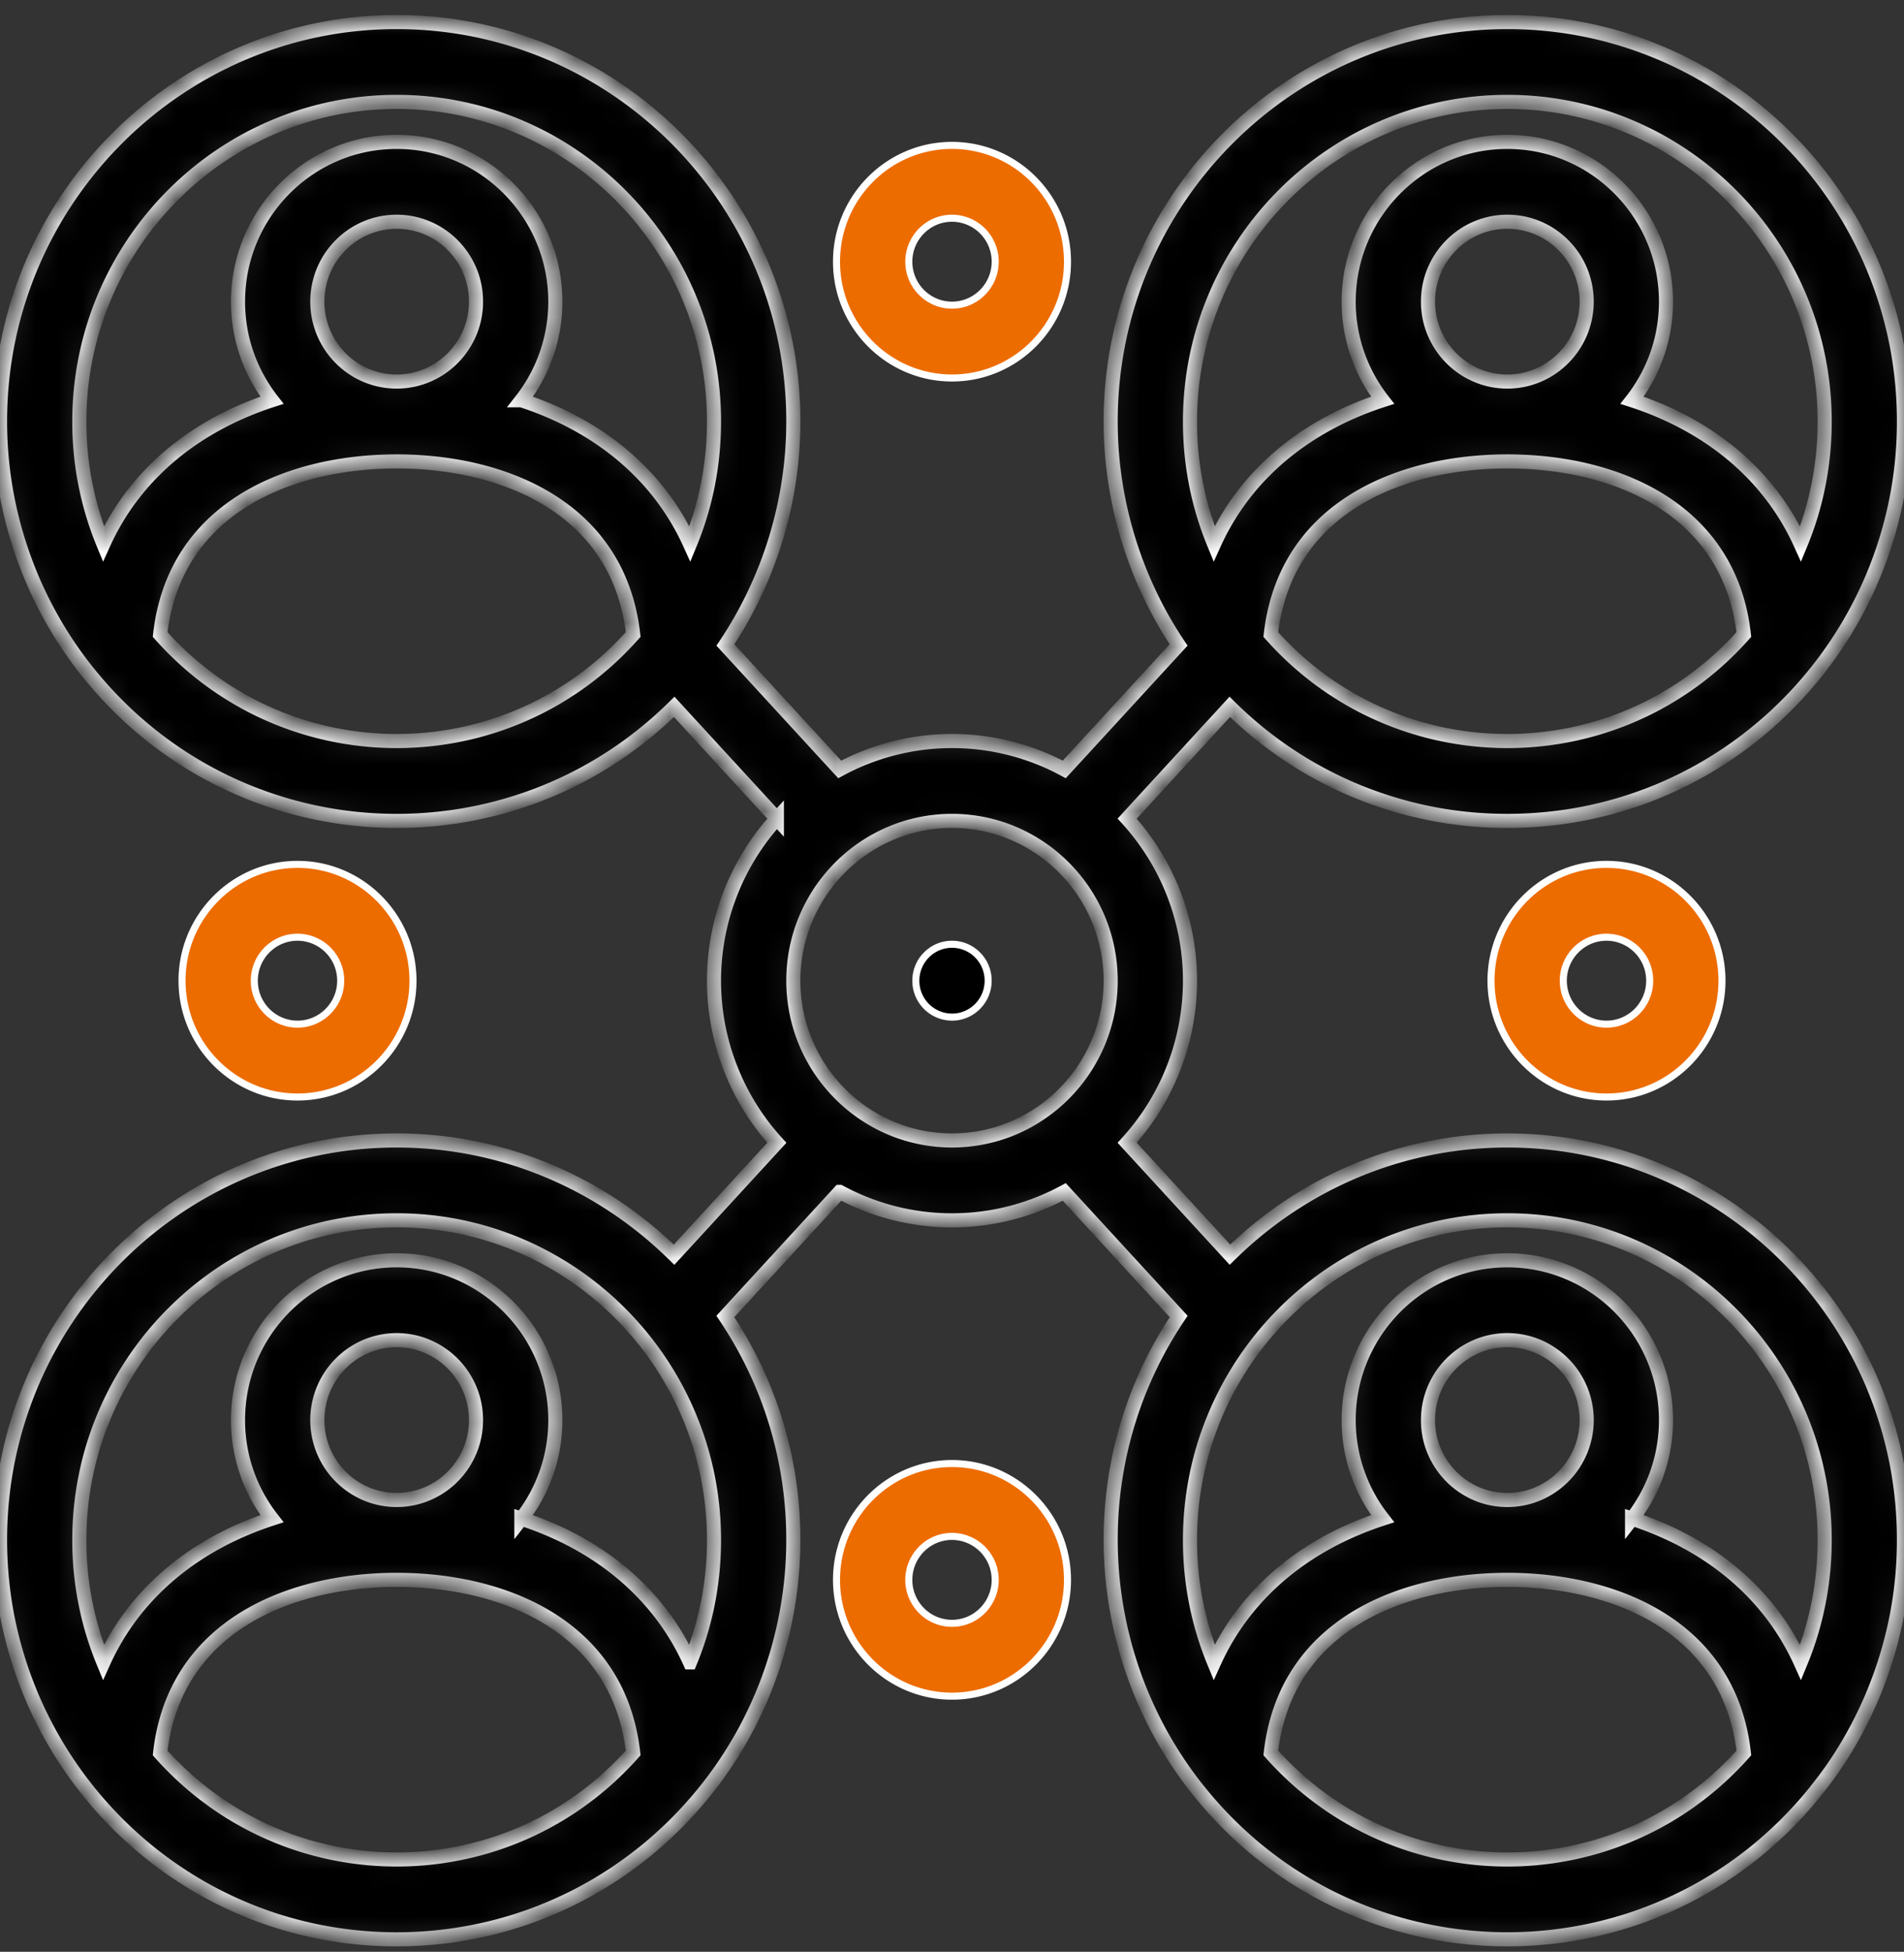 <svg width="81" height="83" viewBox="0 0 81 83" fill="none" xmlns="http://www.w3.org/2000/svg"><rect x="0" y="0" width="81" height="83" fill="#333333" stroke="none"/><mask id="a" fill="#fff"><path d="M64.125 48.498c-4.589 0-8.755 1.855-11.8 4.857l-4.374-4.76a10.218 10.218 0 000-13.783l4.367-4.753a16.742 16.742 0 0011.807 4.85C73.576 34.91 81 27.171 81 17.923 81 8.557 73.43.937 64.125.937S47.25 8.557 47.25 17.923c0 3.389 1.018 6.711 2.89 9.504l-4.864 5.293a10.042 10.042 0 00-9.552 0l-4.864-5.293a17.117 17.117 0 002.89-9.504C33.75 8.557 26.18.937 16.875.937S0 8.557 0 17.923c0 3.885 1.338 7.684 3.766 10.696l.002.001c6.312 7.829 17.872 8.395 24.914 1.44l4.367 4.752a10.217 10.217 0 000 13.784l-4.373 4.76c-3.046-3.003-7.212-4.858-11.801-4.858C7.57 48.498 0 56.118 0 65.485 0 74.739 7.431 82.47 16.875 82.47c5.108 0 9.886-2.293 13.109-6.29 4.6-5.705 5.098-13.917.873-20.197l4.867-5.296a10.041 10.041 0 009.552 0l4.867 5.296c-4.233 6.291-3.717 14.503.873 20.197l.003.002c6.767 8.392 19.46 8.375 26.213 0C77.328 76.009 81 71.99 81 65.485c0-9.367-7.57-16.987-16.875-16.987zM54.063 26.982c.608-5.41 5.53-7.36 10.062-7.36 4.532 0 9.454 1.95 10.062 7.36-5.366 6.042-14.76 6.039-20.124 0zm6.687-14.155c0-1.873 1.514-3.397 3.375-3.397s3.375 1.524 3.375 3.397c0 1.874-1.514 3.398-3.375 3.398S60.75 14.7 60.75 12.827zm3.375-8.493c7.444 0 13.5 6.096 13.5 13.59 0 1.82-.35 3.577-1.023 5.207-1.381-3.055-4.022-5.09-7.171-6.11a6.787 6.787 0 001.444-4.194c0-3.746-3.028-6.794-6.75-6.794s-6.75 3.048-6.75 6.794c0 1.582.54 3.037 1.444 4.193-3.148 1.021-5.79 3.055-7.17 6.11a13.581 13.581 0 01-1.024-5.207c0-7.493 6.056-13.589 13.5-13.589zm-47.25 0c7.444 0 13.5 6.096 13.5 13.59 0 1.82-.35 3.577-1.023 5.207-1.381-3.056-4.022-5.09-7.171-6.11a6.788 6.788 0 001.444-4.194c0-3.746-3.028-6.794-6.75-6.794s-6.75 3.048-6.75 6.794c0 1.582.541 3.037 1.444 4.193-3.148 1.022-5.79 3.055-7.17 6.11a13.581 13.581 0 01-1.024-5.207c0-7.493 6.056-13.589 13.5-13.589zM13.5 12.827c0-1.873 1.514-3.397 3.375-3.397s3.375 1.524 3.375 3.397c0 1.874-1.514 3.398-3.375 3.398S13.5 14.7 13.5 12.827zM6.813 26.982c.607-5.41 5.53-7.36 10.062-7.36 4.532 0 9.455 1.95 10.062 7.36-5.367 6.042-14.76 6.039-20.124 0zm0 47.562c.607-5.411 5.53-7.36 10.062-7.36 4.532 0 9.455 1.949 10.062 7.36-5.366 6.041-14.76 6.039-20.124 0zM13.5 60.389c0-1.873 1.514-3.398 3.375-3.398s3.375 1.525 3.375 3.398c0 1.873-1.514 3.397-3.375 3.397S13.5 62.262 13.5 60.389zm15.852 10.303c-1.381-3.056-4.023-5.089-7.171-6.11a6.786 6.786 0 001.444-4.193c0-3.747-3.028-6.795-6.75-6.795s-6.75 3.048-6.75 6.795c0 1.581.541 3.037 1.444 4.192-3.149 1.022-5.79 3.056-7.17 6.111a13.585 13.585 0 01-1.024-5.207c0-7.493 6.056-13.59 13.5-13.59s13.5 6.097 13.5 13.59c0 1.821-.35 3.577-1.023 5.207zm4.398-28.988c0-3.747 3.028-6.795 6.75-6.795s6.75 3.048 6.75 6.795c0 3.746-3.028 6.794-6.75 6.794s-6.75-3.048-6.75-6.794zm20.313 32.84c.608-5.411 5.53-7.36 10.062-7.36 4.532 0 9.454 1.949 10.062 7.36-5.366 6.041-14.76 6.039-20.124 0zm6.687-14.155c0-1.873 1.514-3.398 3.375-3.398S67.5 58.517 67.5 60.39s-1.514 3.397-3.375 3.397-3.375-1.524-3.375-3.397zm15.852 10.303c-1.379-3.05-4.016-5.087-7.171-6.11a6.787 6.787 0 001.444-4.193c0-3.747-3.028-6.795-6.75-6.795s-6.75 3.048-6.75 6.795c0 1.581.541 3.037 1.444 4.192-3.156 1.024-5.792 3.062-7.17 6.111a13.58 13.58 0 01-1.024-5.207c0-7.493 6.056-13.59 13.5-13.59s13.5 6.097 13.5 13.59c0 1.821-.35 3.577-1.023 5.207z"/></mask><path d="M64.125 48.498c-4.589 0-8.755 1.855-11.8 4.857l-4.374-4.76a10.218 10.218 0 000-13.783l4.367-4.753a16.742 16.742 0 0011.807 4.85C73.576 34.91 81 27.171 81 17.923 81 8.557 73.43.937 64.125.937S47.25 8.557 47.25 17.923c0 3.389 1.018 6.711 2.89 9.504l-4.864 5.293a10.042 10.042 0 00-9.552 0l-4.864-5.293a17.117 17.117 0 002.89-9.504C33.75 8.557 26.18.937 16.875.937S0 8.557 0 17.923c0 3.885 1.338 7.684 3.766 10.696l.002.001c6.312 7.829 17.872 8.395 24.914 1.44l4.367 4.752a10.217 10.217 0 000 13.784l-4.373 4.76c-3.046-3.003-7.212-4.858-11.801-4.858C7.57 48.498 0 56.118 0 65.485 0 74.739 7.431 82.47 16.875 82.47c5.108 0 9.886-2.293 13.109-6.29 4.6-5.705 5.098-13.917.873-20.197l4.867-5.296a10.041 10.041 0 009.552 0l4.867 5.296c-4.233 6.291-3.717 14.503.873 20.197l.003.002c6.767 8.392 19.46 8.375 26.213 0C77.328 76.009 81 71.99 81 65.485c0-9.367-7.57-16.987-16.875-16.987zM54.063 26.982c.608-5.41 5.53-7.36 10.062-7.36 4.532 0 9.454 1.95 10.062 7.36-5.366 6.042-14.76 6.039-20.124 0zm6.687-14.155c0-1.873 1.514-3.397 3.375-3.397s3.375 1.524 3.375 3.397c0 1.874-1.514 3.398-3.375 3.398S60.75 14.7 60.75 12.827zm3.375-8.493c7.444 0 13.5 6.096 13.5 13.59 0 1.82-.35 3.577-1.023 5.207-1.381-3.055-4.022-5.09-7.171-6.11a6.787 6.787 0 001.444-4.194c0-3.746-3.028-6.794-6.75-6.794s-6.75 3.048-6.75 6.794c0 1.582.54 3.037 1.444 4.193-3.148 1.021-5.79 3.055-7.17 6.11a13.581 13.581 0 01-1.024-5.207c0-7.493 6.056-13.589 13.5-13.589zm-47.25 0c7.444 0 13.5 6.096 13.5 13.59 0 1.82-.35 3.577-1.023 5.207-1.381-3.056-4.022-5.09-7.171-6.11a6.788 6.788 0 001.444-4.194c0-3.746-3.028-6.794-6.75-6.794s-6.75 3.048-6.75 6.794c0 1.582.541 3.037 1.444 4.193-3.148 1.022-5.79 3.055-7.17 6.11a13.581 13.581 0 01-1.024-5.207c0-7.493 6.056-13.589 13.5-13.589zM13.5 12.827c0-1.873 1.514-3.397 3.375-3.397s3.375 1.524 3.375 3.397c0 1.874-1.514 3.398-3.375 3.398S13.5 14.7 13.5 12.827zM6.813 26.982c.607-5.41 5.53-7.36 10.062-7.36 4.532 0 9.455 1.95 10.062 7.36-5.367 6.042-14.76 6.039-20.124 0zm0 47.562c.607-5.411 5.53-7.36 10.062-7.36 4.532 0 9.455 1.949 10.062 7.36-5.366 6.041-14.76 6.039-20.124 0zM13.5 60.389c0-1.873 1.514-3.398 3.375-3.398s3.375 1.525 3.375 3.398c0 1.873-1.514 3.397-3.375 3.397S13.5 62.262 13.5 60.389zm15.852 10.303c-1.381-3.056-4.023-5.089-7.171-6.11a6.786 6.786 0 001.444-4.193c0-3.747-3.028-6.795-6.75-6.795s-6.75 3.048-6.75 6.795c0 1.581.541 3.037 1.444 4.192-3.149 1.022-5.79 3.056-7.17 6.111a13.585 13.585 0 01-1.024-5.207c0-7.493 6.056-13.59 13.5-13.59s13.5 6.097 13.5 13.59c0 1.821-.35 3.577-1.023 5.207zm4.398-28.988c0-3.747 3.028-6.795 6.75-6.795s6.75 3.048 6.75 6.795c0 3.746-3.028 6.794-6.75 6.794s-6.75-3.048-6.75-6.794zm20.313 32.84c.608-5.411 5.53-7.36 10.062-7.36 4.532 0 9.454 1.949 10.062 7.36-5.366 6.041-14.76 6.039-20.124 0zm6.687-14.155c0-1.873 1.514-3.398 3.375-3.398S67.5 58.517 67.5 60.39s-1.514 3.397-3.375 3.397-3.375-1.524-3.375-3.397zm15.852 10.303c-1.379-3.05-4.016-5.087-7.171-6.11a6.787 6.787 0 001.444-4.193c0-3.747-3.028-6.795-6.75-6.795s-6.75 3.048-6.75 6.795c0 1.581.541 3.037 1.444 4.192-3.156 1.024-5.792 3.062-7.17 6.111a13.58 13.58 0 01-1.024-5.207c0-7.493 6.056-13.59 13.5-13.59s13.5 6.097 13.5 13.59c0 1.821-.35 3.577-1.023 5.207z" fill="#000" stroke="#fff" stroke-width=".6" mask="url(#a)"/><path d="M42.038 41.703c0 .857-.69 1.55-1.538 1.55a1.543 1.543 0 01-1.538-1.55c0-.856.69-1.548 1.538-1.548.848 0 1.538.692 1.538 1.548z" fill="#000" stroke="#fff" stroke-width=".3"/><path d="M45.413 11.129c0 2.728-2.205 4.945-4.913 4.945s-4.913-2.218-4.913-4.945c0-2.728 2.205-4.946 4.913-4.946s4.913 2.218 4.913 4.946zm-3.075 0A1.845 1.845 0 0040.5 9.28c-1.014 0-1.837.83-1.837 1.849 0 1.018.823 1.848 1.837 1.848s1.837-.83 1.837-1.848zm-6.751 56.054c0-2.728 2.205-4.946 4.913-4.946s4.913 2.218 4.913 4.946c0 2.728-2.205 4.946-4.913 4.946s-4.913-2.218-4.913-4.946zm3.075 0c0 1.019.824 1.849 1.838 1.849 1.014 0 1.837-.83 1.837-1.849a1.845 1.845 0 00-1.837-1.848c-1.014 0-1.837.83-1.837 1.848zM68.344 46.65c-2.708 0-4.913-2.218-4.913-4.946 0-2.728 2.205-4.946 4.913-4.946 2.707 0 4.912 2.218 4.912 4.946 0 2.728-2.205 4.946-4.912 4.946zm0-3.098c1.014 0 1.837-.83 1.837-1.848a1.845 1.845 0 00-1.837-1.849c-1.014 0-1.838.83-1.838 1.849 0 1.018.823 1.848 1.838 1.848zm-55.688-6.794c2.708 0 4.913 2.218 4.913 4.946 0 2.728-2.205 4.946-4.913 4.946-2.707 0-4.912-2.218-4.912-4.946 0-2.728 2.205-4.946 4.912-4.946zm0 3.097c-1.014 0-1.837.83-1.837 1.849 0 1.018.823 1.848 1.837 1.848s1.838-.83 1.838-1.848a1.845 1.845 0 00-1.838-1.849z" fill="#ED6C00" stroke="#fff" stroke-width=".3"/></svg>